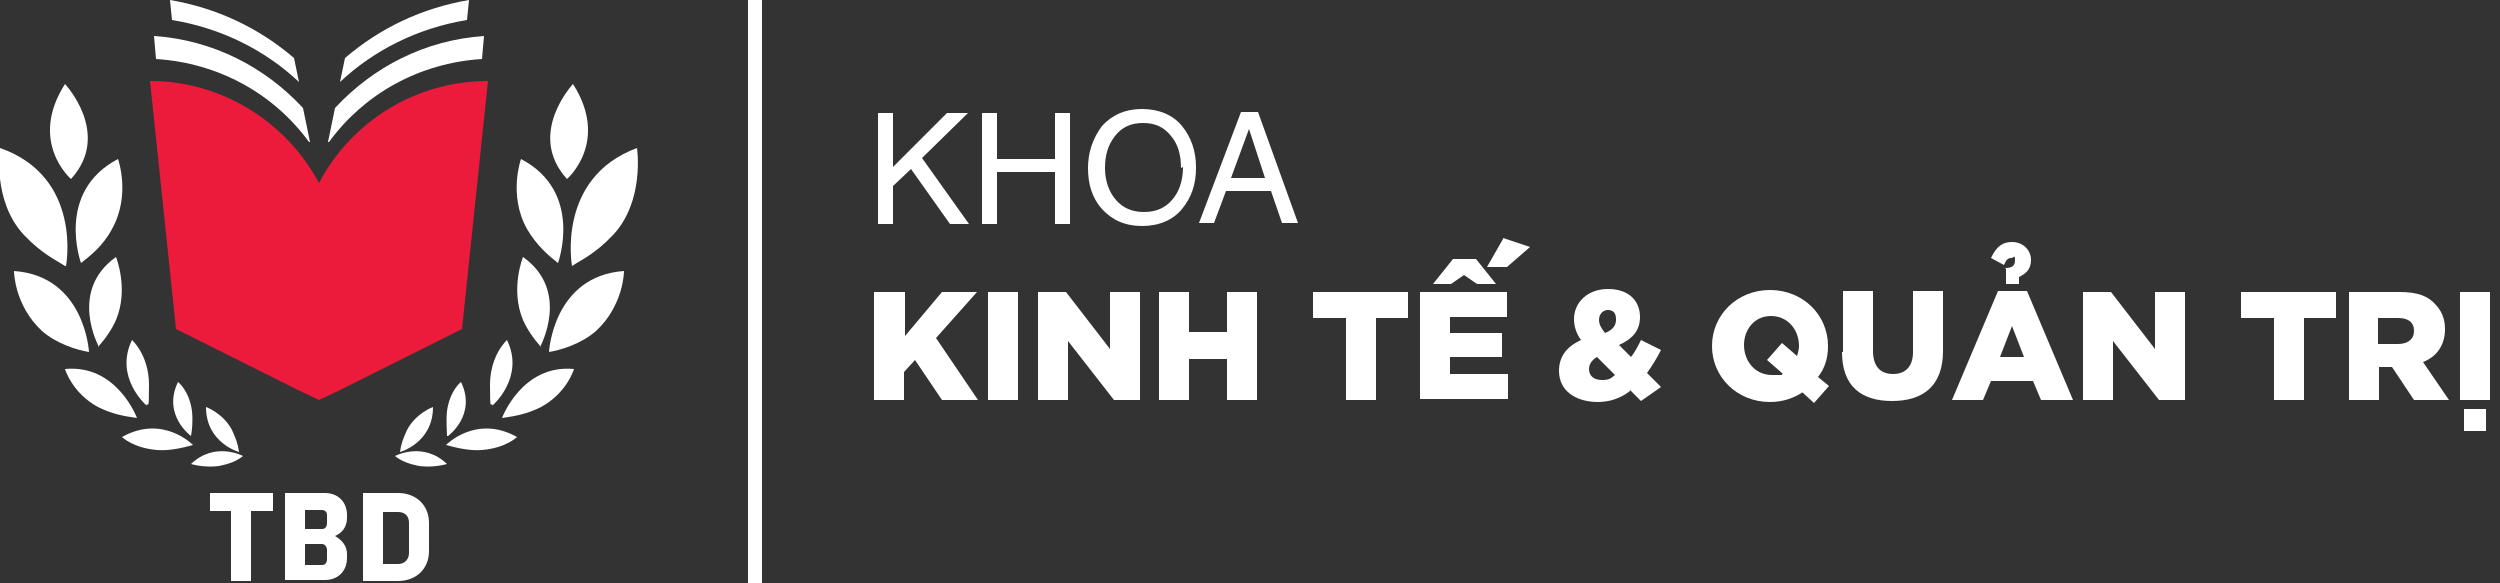 <?xml version="1.0" encoding="UTF-8"?>
<svg id="Layer_1" xmlns="http://www.w3.org/2000/svg" version="1.1" viewBox="0 0 250 58.3">
  <rect x="0" y="0" width="250" height="58.3" fill="#333333" stroke="none"/>
  <!-- Generator: Adobe Illustrator 29.1.0, SVG Export Plug-In . SVG Version: 2.1.0 Build 142)  -->
  <defs>
    <style>
      .st0 {
        fill: #fff;
      }

      .st1 {
        isolation: isolate;
      }

      .st2 {
        fill: #ec1a3b;
      }
    </style>
  </defs>
  <rect class="st0" x="74.8" width="1.4" height="58.3"/>
  <g>
    <g>
      <path class="st0" d="M6.5,8.4s4.7,5,.6,9.5c0,0-4.3-3.7-.6-9.5Z"/>
      <path class="st0" d="M23.9,45.2s-3.3-.9-3.3-4.5c0,0,1.7.6,2.6,2.3.4.9.6,1.4.7,2.2h0Z"/>
      <path class="st0" d="M19.1,43.6s-2.9-2.1-1.3-5.4c0,0,1.1.8,1.4,2.9.1,1,0,2-.1,2.5h0Z"/>
      <path class="st0" d="M14.6,40.5s-3.2-2.8-1.4-6.5c0,0,1.7,1.5,1.7,4.5s-.1,1.5-.3,2.1Z"/>
      <path class="st0" d="M9.9,34.7s-3.1-5.6,1.7-9c0,0,1.3,3.2,0,6.3-.4.9-1,1.8-1.8,2.7Z"/>
      <path class="st0" d="M8.1,26.3s-2.6-7.1,3.7-10.4c0,0,1.3,3.6-.6,7-.9,1.7-2.2,2.7-3.1,3.4h0Z"/>
      <path class="st0" d="M6.6,26.6S8.3,17.7,0,14.8c0,0-.8,5.3,2.4,8.7,1.8,1.9,3.2,2.5,4.1,3.1h0Z"/>
      <path class="st0" d="M8.9,35.2s-.4-7.6-7.5-8.1c0,0,0,3.4,2.8,6,1.5,1.3,3.5,1.9,4.7,2.1Z"/>
      <path class="st0" d="M13.7,41.8s-2-5.4-7.2-4.9c0,0,.7,2.4,3.3,3.8,1.4.7,2.5.9,3.9,1.1h0Z"/>
      <path class="st0" d="M19.3,44.5s-3-3.1-7.1-.8c0,0,1.1,1.1,3.5,1.3,1.2.1,2.5-.2,3.6-.5h0Z"/>
      <path class="st0" d="M24.3,45.6s-2.8-1.5-5.2.8c0,0,1.3.4,2.8.2,1-.2,1.8-.5,2.4-1h0Z"/>
    </g>
    <g>
      <path class="st0" d="M57.3,8.4s-4.7,5-.6,9.5c0,0,4.3-3.7.6-9.5Z"/>
      <path class="st0" d="M40,45.2s3.3-.9,3.3-4.5c0,0-1.7.6-2.6,2.3-.4.9-.6,1.4-.7,2.2h0Z"/>
      <path class="st0" d="M44.8,43.6s2.9-2.1,1.3-5.4c0,0-1.1.8-1.4,2.9-.1,1,0,2,0,2.5h0Z"/>
      <path class="st0" d="M49.3,40.5s3.2-2.8,1.4-6.5c0,0-1.7,1.5-1.7,4.5s.1,1.5.3,2.1Z"/>
      <path class="st0" d="M54,34.7s3.1-5.6-1.7-9c0,0-1.3,3.2,0,6.3.4.9,1,1.8,1.8,2.7Z"/>
      <path class="st0" d="M55.8,26.3s2.6-7.1-3.7-10.4c0,0-1.3,3.6.6,7,1,1.7,2.2,2.7,3.1,3.4h0Z"/>
      <path class="st0" d="M57.2,26.6s-1.6-8.8,6.5-11.8c0,0,.8,5.3-2.4,8.7-1.8,1.9-3.2,2.5-4.1,3.1Z"/>
      <path class="st0" d="M54.9,35.2s.4-7.6,7.5-8.1c0,0,0,3.4-2.8,6-1.5,1.3-3.5,1.9-4.7,2.1Z"/>
      <path class="st0" d="M50.2,41.8s2-5.4,7.2-4.9c0,0-.7,2.4-3.3,3.8-1.4.7-2.5.9-3.9,1.1h0Z"/>
      <path class="st0" d="M44.6,44.5s3-3.1,7.1-.8c0,0-1.1,1.1-3.5,1.3-1.2.1-2.5-.2-3.6-.5h0Z"/>
      <path class="st0" d="M39.5,45.6s2.8-1.5,5.2.8c0,0-1.3.4-2.8.2-1-.2-1.8-.5-2.4-1h0Z"/>
    </g>
  </g>
  <g>
    <path class="st0" d="M23.2,51.1h-2.2v-1.8h6.3v1.8h-2.2v7h-2v-7Z"/>
    <path class="st0" d="M28.5,49.3h4c1.3,0,2.2.9,2.2,2.2v.3c0,.9-.5,1.5-1.2,1.8h0c.7.4,1.2,1,1.2,1.8v.4c0,1.3-.9,2.2-2.2,2.2h-4v-8.8h0ZM32.2,52.9c.3,0,.5-.2.5-.6v-.8c0-.3-.2-.5-.5-.5h-1.7v1.9h1.7ZM32.2,56.5c.3,0,.5-.2.5-.6v-.9c0-.3-.2-.6-.5-.6h-1.7v2.1h1.7Z"/>
    <path class="st0" d="M36.3,49.3h3.5c1.8,0,3.1,1.2,3.1,3v2.8c0,1.8-1.3,3-3.1,3h-3.5s0-8.8,0-8.8ZM39.8,56.4c.7,0,1.1-.5,1.1-1.1v-3c0-.7-.4-1.1-1.1-1.1h-1.5v5.2h1.5Z"/>
  </g>
  <path class="st2" d="M31.9,18.3c-3.2-6-9.6-10.2-16.9-10.2l2.6,24.8,12.4,6.2,1.9.9,1.9-.9,12.4-6.2,2.6-24.8c-7.3,0-13.7,4.1-16.9,10.2Z"/>
  <g>
    <g>
      <path class="st0" d="M31,14.2l-.7-3.4c-3.8-4.1-9-6.8-14.9-7.2l.2,2.3c6.3.4,11.8,3.5,15.3,8.3Z"/>
      <path class="st0" d="M29.9,8.2l-.5-2.4C25.9,2.8,21.7.8,17,0l.2,2c4.9.8,9.3,3,12.7,6.2h0Z"/>
    </g>
    <g>
      <path class="st0" d="M32.8,14.2l.7-3.4c3.8-4.1,9-6.8,14.9-7.2l-.2,2.3c-6.3.4-11.8,3.5-15.3,8.3Z"/>
      <path class="st0" d="M34,8.2l.5-2.4C38,2.8,42.2.8,46.9,0l-.2,2c-4.9.8-9.3,3-12.7,6.2h0Z"/>
    </g>
  </g>
  <g class="st1">
    <g class="st1">
      <path class="st0" d="M87.5,29.2h3v4.4l3.7-4.4h3.5l-4.1,4.6,4.2,6.2h-3.6l-2.7-4-1.1,1.2v2.8h-3v-10.8Z"/>
      <path class="st0" d="M98.8,29.2h3v10.8h-3v-10.8Z"/>
      <path class="st0" d="M103.8,29.2h2.8l4.4,5.7v-5.7h3v10.8h-2.6l-4.6-5.9v5.9h-3v-10.8Z"/>
      <path class="st0" d="M115.9,29.2h3v4h3.8v-4h3v10.8h-3v-4.1h-3.8v4.1h-3v-10.8Z"/>
      <path class="st0" d="M134.5,31.8h-3.2v-2.6h9.5v2.6h-3.2v8.2h-3v-8.2Z"/>
      <path class="st0" d="M142,29.2h8.7v2.5h-5.7v1.6h5.2v2.4h-5.2v1.7h5.8v2.5h-8.8v-10.8ZM145.2,25.9h2.4l2,2.5h-1.9l-1.3-.9-1.3.9h-1.8l2-2.5ZM150.3,23.8l2.7.9-2.3,2h-2l1.6-2.8Z"/>
      <path class="st0" d="M163,39.1c-.9.7-2,1.1-3.2,1.1-2.2,0-3.9-1.1-3.9-3.1h0c0-1.4.7-2.4,2.2-3.1-.5-.7-.7-1.4-.7-2.1h0c0-1.6,1.3-3,3.4-3s3.2,1.2,3.2,2.8h0c0,1.4-.8,2.2-2.1,2.8l1.2,1.2c.4-.5.7-1.1,1-1.7l2,1c-.4.8-.9,1.6-1.4,2.3l1.4,1.4-2,1.4-1.1-1.1ZM161.5,37.5l-1.8-1.8c-.5.3-.8.7-.8,1.2h0c0,.7.5,1.1,1.3,1.1s.9-.2,1.3-.5ZM161.6,31.9h0c0-.6-.3-.9-.8-.9s-.9.4-.9,1h0c0,.4.2.8.6,1.3.8-.3,1.1-.8,1.1-1.3Z"/>
      <path class="st0" d="M180.3,39.2c-.9.6-2,1-3.3,1-3.3,0-5.8-2.5-5.8-5.6h0c0-3.1,2.5-5.6,5.8-5.6s5.8,2.5,5.8,5.6h0c0,1.2-.3,2.2-1,3.1l1.1.9-1.5,1.7-1.2-1.1ZM178.2,37.3l-1.5-1.3,1.5-1.7,1.5,1.3c.1-.3.2-.7.2-1h0c0-1.6-1.1-3-2.8-3s-2.7,1.4-2.7,2.9h0c0,1.6,1.1,3,2.8,3s.7,0,1.1-.2Z"/>
      <path class="st0" d="M184.3,35.2v-6.1h3v6c0,1.6.8,2.3,2,2.3s2-.7,2-2.2v-6.1h3v6c0,3.5-2,5-5.1,5s-5-1.5-5-4.9Z"/>
      <path class="st0" d="M199.8,29.1h2.9l4.6,10.9h-3.2l-.8-1.9h-4.2l-.8,1.9h-3.1l4.6-10.9ZM200.5,26.8c.7,0,1-.2,1-.8s-.1-.2-.4-.2-.5.2-.7.7l-1.3-.7c.6-1.3,1.3-1.6,2.1-1.6,1.1,0,1.9.8,1.9,1.8s-.6,1.4-1.2,1.7c0,.2,0,.5,0,.7h-1.3v-1.5ZM202.4,35.7l-1.2-3.1-1.2,3.1h2.4Z"/>
      <path class="st0" d="M208.3,29.2h2.8l4.4,5.7v-5.7h3v10.8h-2.6l-4.6-5.9v5.9h-3v-10.8Z"/>
      <path class="st0" d="M227.3,31.8h-3.2v-2.6h9.5v2.6h-3.2v8.2h-3v-8.2Z"/>
      <path class="st0" d="M234.9,29.2h5.1c1.7,0,2.8.4,3.5,1.2.6.6,1,1.4,1,2.5h0c0,1.7-.9,2.8-2.2,3.3l2.6,3.8h-3.5l-2.2-3.3h-1.3v3.3h-3v-10.8ZM239.8,34.4c1,0,1.6-.5,1.6-1.3h0c0-.9-.6-1.3-1.6-1.3h-2v2.6h2Z"/>
      <path class="st0" d="M246,29.2h3v10.8h-3v-10.8ZM246.4,40.9h2.2v2.2h-2.2v-2.2Z"/>
    </g>
  </g>
  <g class="st1">
    <g class="st1">
      <path class="st0" d="M89.3,22.4h-1.5v-11.1h1.5v5.4l5.4-5.4h2.1l-4.6,4.5,4.7,6.6h-1.9l-3.9-5.5-1.8,1.7v3.9Z"/>
      <path class="st0" d="M107,22.4h-1.5v-5.2h-5.8v5.2h-1.5v-11.1h1.5v4.6h5.8v-4.6h1.5v11.1Z"/>
      <path class="st0" d="M119.6,16.8c0,1.7-.5,3-1.4,4.1s-2.3,1.7-4,1.7-3-.6-4-1.7-1.4-2.5-1.4-4.1.5-3,1.4-4.2c1-1.1,2.3-1.7,4-1.7s3.1.6,4,1.7c.9,1.1,1.4,2.5,1.4,4.1ZM118.1,16.8c0-1.3-.3-2.4-1-3.2-.7-.9-1.6-1.3-2.8-1.3s-2.1.4-2.8,1.3c-.7.9-1,1.9-1,3.2s.4,2.4,1.1,3.2c.7.8,1.6,1.2,2.8,1.2s2.1-.4,2.8-1.2,1.1-1.9,1.1-3.3Z"/>
      <path class="st0" d="M122.6,19.1l-1.2,3.2h-1.5l4.2-11.1h1.7l4,11.1h-1.6l-1.1-3.2h-4.4ZM126.5,17.8l-1.6-4.9h0l-1.8,4.9h3.4Z"/>
    </g>
  </g>
</svg>
